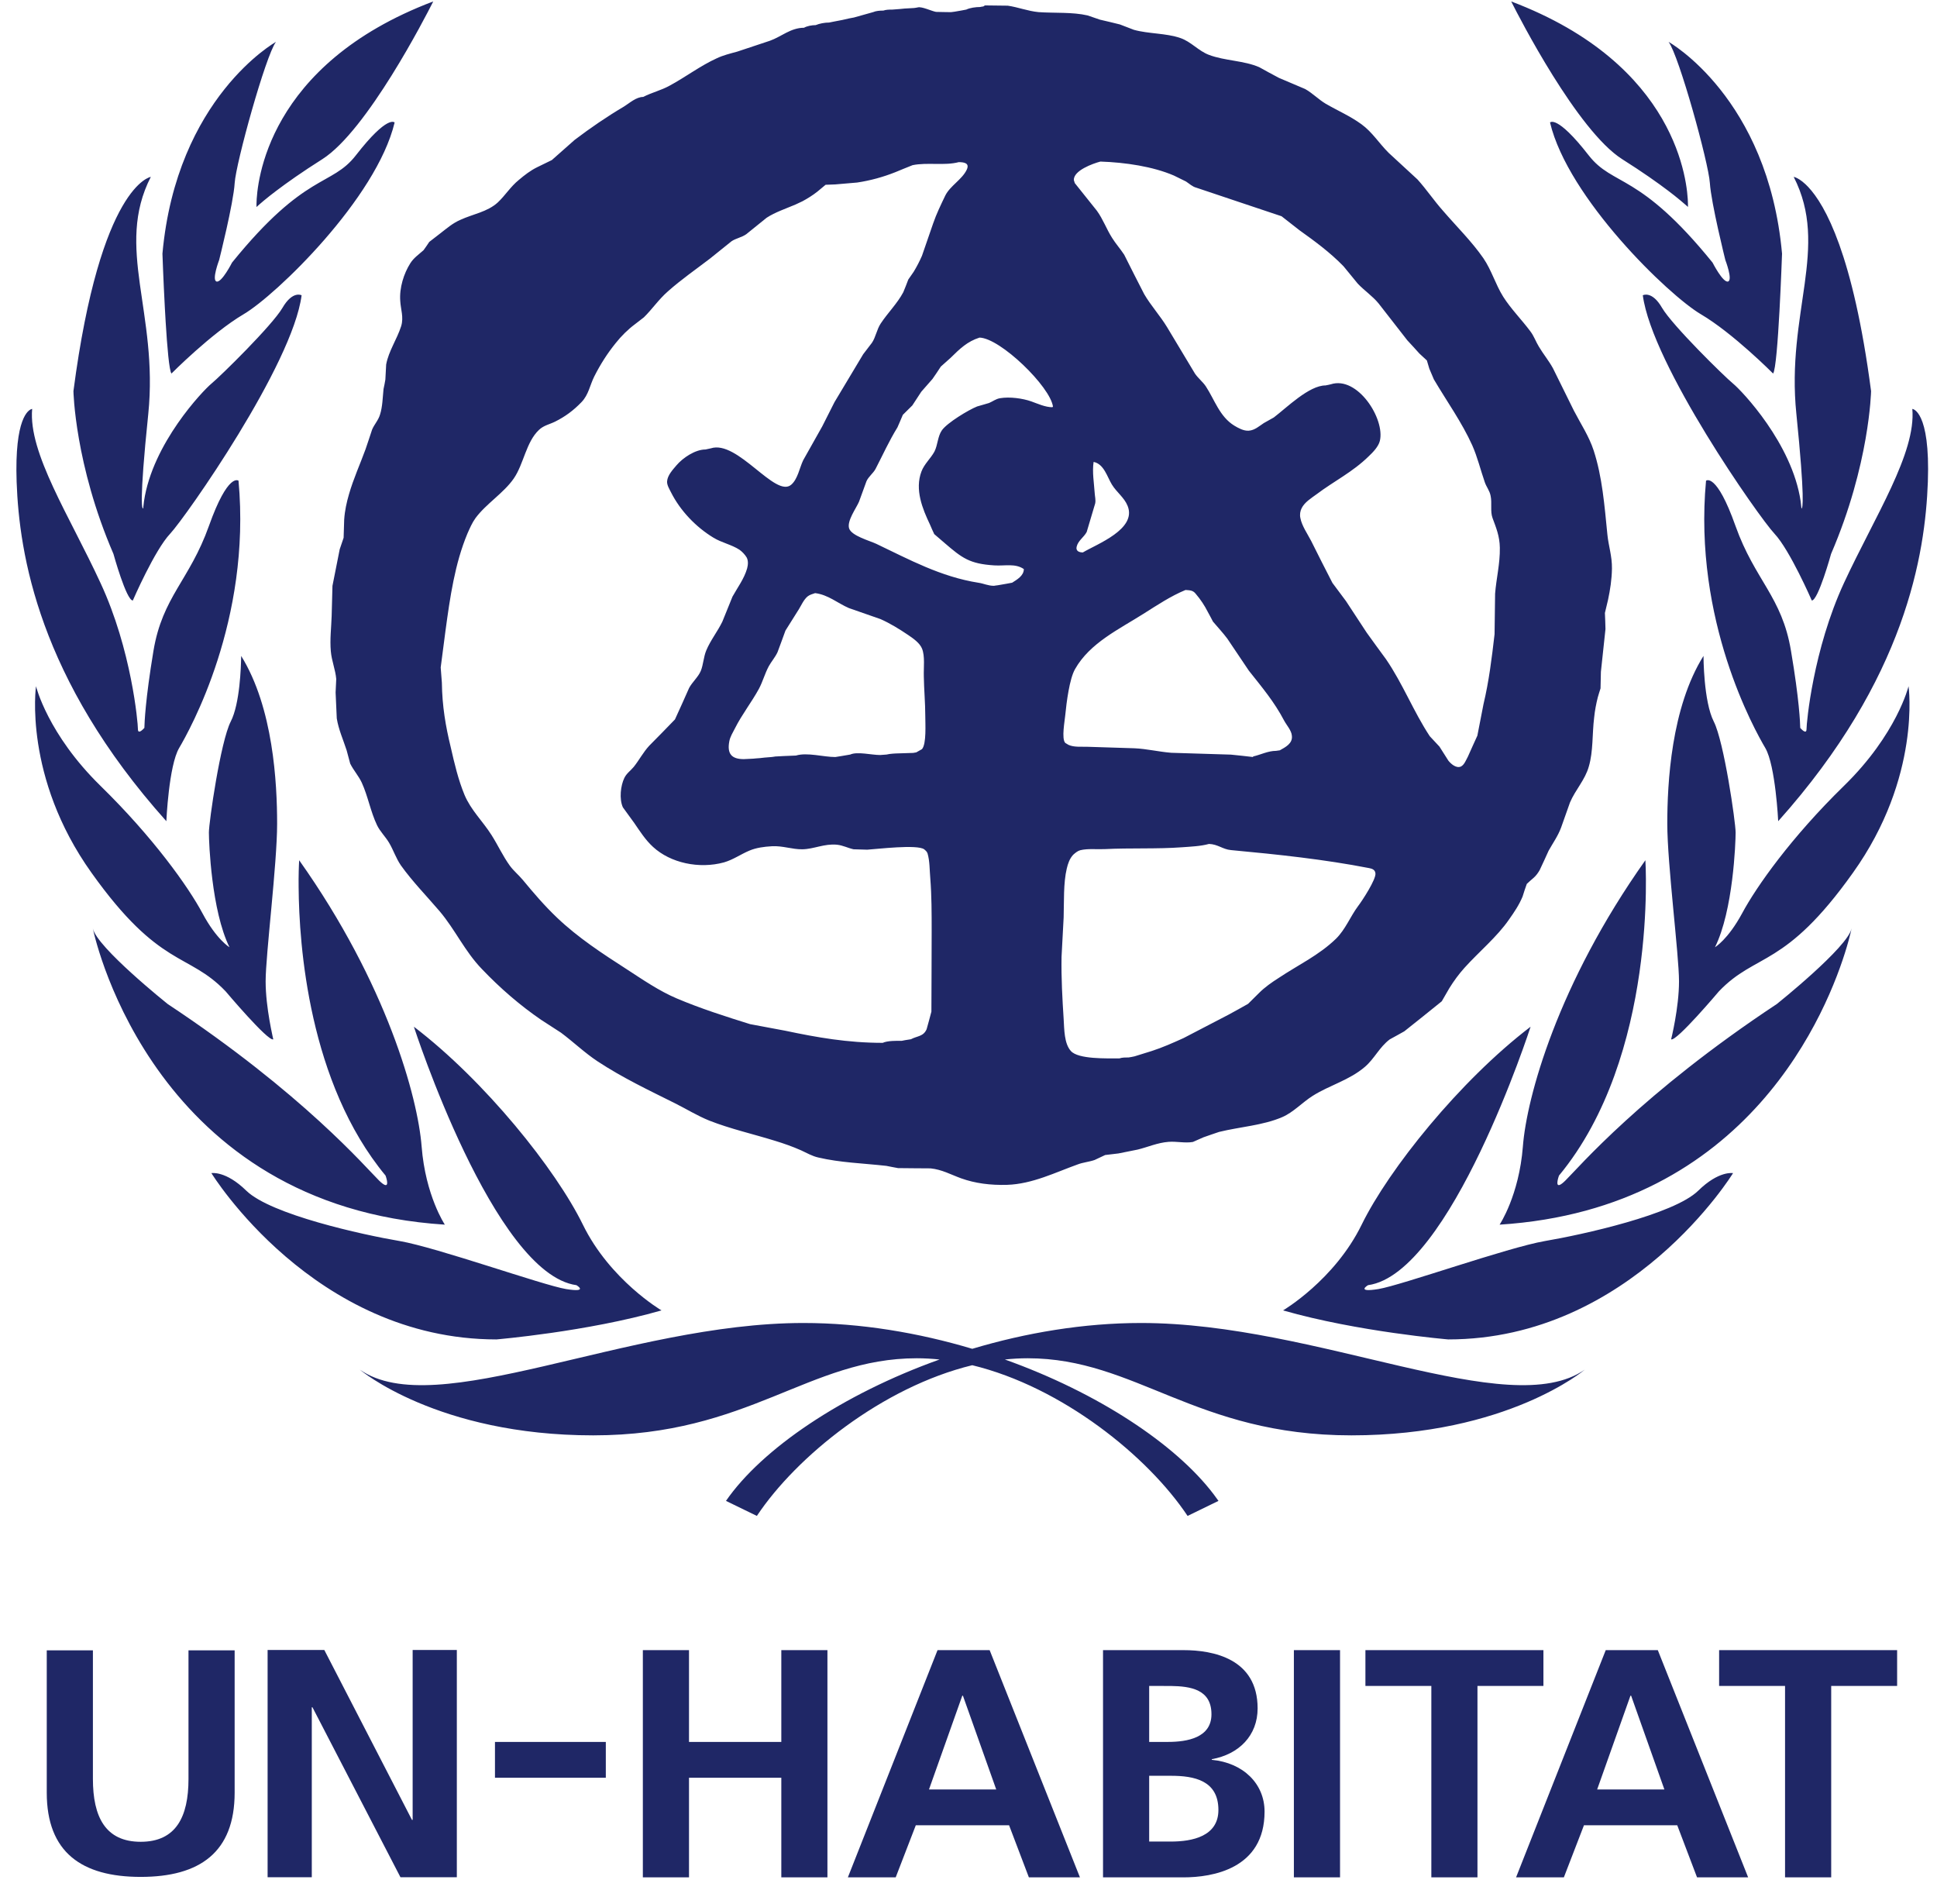 <?xml version="1.0" encoding="UTF-8"?>
<svg width="58px" height="57px" viewBox="0 0 58 57" version="1.1" xmlns="http://www.w3.org/2000/svg" xmlns:xlink="http://www.w3.org/1999/xlink">
    <title>UnHabitant-Logo</title>
    <g id="Sprint-#3" stroke="none" stroke-width="1" fill="none" fill-rule="evenodd">
        <g id="Home-1.1a-D" transform="translate(-345, -3334)">
            <g id="UnHabitant-Logo" transform="translate(345, 3334)">
                <g id="UNHABITAT" fill="#1F2766" fill-rule="nonzero">
                    <path d="M56.806,49.402 L56.806,50.474 L54.832,50.474 L54.832,56.205 L53.45,56.205 L53.45,50.474 L51.476,50.474 L51.476,49.402 L56.806,49.402 Z M49.64,49.402 L52.345,56.205 L50.815,56.205 L50.222,54.645 L47.429,54.645 L46.827,56.205 L45.396,56.205 L48.081,49.402 L49.64,49.402 Z M46.215,49.402 L46.215,50.474 L44.24,50.474 L44.24,56.205 L42.859,56.205 L42.859,50.474 L40.885,50.474 L40.885,49.402 L46.215,49.402 Z M40.125,49.402 L40.125,56.205 L38.743,56.205 L38.743,49.402 L40.125,49.402 Z M35.436,49.402 C36.324,49.402 37.657,49.655 37.657,51.146 C37.657,51.955 37.104,52.52 36.285,52.667 L36.285,52.686 C37.222,52.774 37.865,53.398 37.865,54.236 C37.865,55.951 36.305,56.205 35.436,56.205 L33.028,56.205 L33.028,49.402 L35.436,49.402 Z M29.633,49.402 L32.337,56.205 L30.808,56.205 L30.215,54.645 L27.422,54.645 L26.82,56.205 L25.388,56.205 L28.073,49.402 L29.633,49.402 Z M20.631,49.402 L20.631,52.15 L23.395,52.15 L23.395,49.402 L24.776,49.402 L24.776,56.205 L23.395,56.205 L23.395,53.222 L20.631,53.222 L20.631,56.205 L19.249,56.205 L19.249,49.402 L20.631,49.402 Z M9.711,49.398 L12.336,54.485 L12.356,54.485 L12.356,49.398 L13.679,49.398 L13.679,56.201 L11.991,56.201 L9.356,51.113 L9.336,51.113 L9.336,56.201 L8.013,56.201 L8.013,49.398 L9.711,49.398 Z M2.782,49.408 L2.782,53.258 C2.782,54.395 3.157,55.14 4.213,55.14 C5.269,55.14 5.644,54.395 5.644,53.258 L5.644,49.408 L7.026,49.408 L7.026,53.669 C7.026,55.456 5.98,56.191 4.213,56.191 C2.447,56.191 1.4,55.456 1.4,53.669 L1.4,49.408 L2.782,49.408 Z M35.061,53.164 L34.41,53.164 L34.41,55.133 L35.061,55.133 C35.703,55.133 36.483,54.976 36.483,54.187 C36.483,53.3 35.752,53.164 35.061,53.164 Z M48.841,50.766 L48.821,50.766 L47.824,53.573 L49.837,53.573 L48.841,50.766 Z M28.833,50.766 L28.814,50.766 L27.817,53.573 L29.83,53.573 L28.833,50.766 Z M18.14,52.15 L18.14,53.222 L14.821,53.222 L14.821,52.15 L18.14,52.15 Z M35.055,50.475 L34.41,50.474 L34.41,52.15 L34.972,52.15 C35.555,52.15 36.275,52.023 36.275,51.322 C36.275,50.579 35.655,50.483 35.055,50.475 Z M34.168,39.608 C39.461,39.608 45.177,42.593 47.455,41.004 C47.455,41.004 45.138,42.972 40.465,42.972 C35.793,42.972 34.016,40.664 30.772,40.664 C30.545,40.664 30.317,40.677 30.089,40.701 C32.878,41.697 35.204,43.237 36.343,44.739 L36.485,44.934 L35.56,45.384 C34.371,43.599 31.806,41.526 29.112,40.872 C26.42,41.526 23.85,43.599 22.663,45.384 L21.738,44.934 C22.817,43.372 25.224,41.74 28.134,40.701 C27.906,40.677 27.678,40.664 27.451,40.664 C24.207,40.664 22.432,42.972 17.761,42.972 C13.09,42.972 10.773,41.004 10.773,41.004 C13.049,42.593 18.765,39.608 24.057,39.608 C25.776,39.608 27.503,39.9 29.113,40.381 C30.721,39.9 32.449,39.608 34.168,39.608 Z M12.393,30.738 C14.518,32.358 16.641,35.005 17.453,36.664 C18.265,38.324 19.807,39.231 19.807,39.231 C17.57,39.873 14.865,40.099 14.866,40.1 C9.385,40.1 6.33,35.121 6.33,35.121 C6.33,35.121 6.756,35.041 7.375,35.647 C8.11,36.362 10.85,36.965 11.969,37.155 C13.087,37.348 16.252,38.476 16.949,38.592 C17.644,38.704 17.261,38.476 17.261,38.476 C14.786,38.136 12.393,30.738 12.393,30.738 Z M45.831,30.738 C45.831,30.738 43.438,38.136 40.962,38.476 C40.962,38.476 40.582,38.704 41.274,38.592 C41.971,38.476 45.139,37.348 46.257,37.155 C47.376,36.965 50.119,36.362 50.851,35.647 C51.467,35.041 51.893,35.121 51.893,35.121 C51.893,35.121 48.844,40.1 43.363,40.1 C43.363,40.099 40.659,39.873 38.419,39.231 C38.419,39.231 39.961,38.324 40.773,36.664 C41.586,35.005 43.708,32.358 45.831,30.738 Z M8.958,25.754 C11.583,29.456 12.51,32.855 12.625,34.324 C12.74,35.796 13.32,36.664 13.32,36.664 C4.693,36.115 2.88,28.262 2.784,27.814 L2.78,27.794 C2.892,28.356 5.019,30.057 5.019,30.057 C9.07,32.739 10.965,34.966 11.351,35.344 C11.661,35.646 11.599,35.369 11.562,35.247 L11.545,35.195 C9.243,32.419 8.954,28.288 8.942,26.56 L8.941,26.324 C8.944,25.962 8.958,25.754 8.958,25.754 Z M49.268,25.754 C49.268,25.754 49.653,31.606 46.681,35.195 L46.664,35.247 C46.627,35.369 46.566,35.646 46.872,35.344 C47.258,34.966 49.153,32.739 53.206,30.057 C53.206,30.057 55.334,28.356 55.443,27.794 L55.439,27.814 C55.429,27.86 55.401,27.985 55.349,28.172 L55.299,28.347 C54.744,30.213 52.39,36.188 44.903,36.664 C44.903,36.664 45.485,35.796 45.6,34.324 C45.712,32.855 46.642,29.456 49.268,25.754 Z M29.494,0.162 C29.718,0.164 29.948,0.167 30.175,0.17 C30.484,0.214 30.774,0.332 31.099,0.363 C31.57,0.396 32.114,0.357 32.566,0.462 C32.692,0.504 32.814,0.545 32.937,0.589 C33.134,0.636 33.334,0.68 33.534,0.732 C33.676,0.785 33.812,0.84 33.953,0.893 C34.401,1.017 34.91,0.989 35.342,1.138 C35.664,1.246 35.883,1.524 36.201,1.643 C36.671,1.822 37.248,1.811 37.707,2.012 C37.904,2.122 38.096,2.227 38.296,2.332 C38.555,2.442 38.821,2.555 39.08,2.665 C39.299,2.787 39.48,2.977 39.693,3.104 C40.052,3.313 40.429,3.473 40.768,3.721 C41.093,3.958 41.296,4.294 41.583,4.578 C41.87,4.843 42.157,5.108 42.444,5.372 C42.718,5.676 42.933,6.001 43.207,6.309 C43.623,6.792 44.066,7.225 44.416,7.729 C44.665,8.093 44.778,8.512 45.01,8.882 C45.24,9.246 45.565,9.571 45.825,9.921 C45.934,10.064 45.986,10.227 46.079,10.378 C46.211,10.601 46.38,10.803 46.501,11.026 C46.711,11.453 46.922,11.875 47.129,12.297 C47.332,12.689 47.581,13.061 47.72,13.488 C47.977,14.277 48.043,15.126 48.131,16.01 C48.164,16.341 48.273,16.655 48.267,17.022 C48.262,17.351 48.213,17.659 48.15,17.957 C48.119,18.089 48.089,18.219 48.056,18.351 C48.065,18.511 48.068,18.671 48.073,18.834 C48.029,19.259 47.982,19.683 47.936,20.113 C47.933,20.278 47.928,20.441 47.925,20.609 C47.895,20.697 47.87,20.788 47.843,20.876 C47.794,21.072 47.755,21.271 47.734,21.482 C47.673,21.97 47.709,22.491 47.575,22.946 C47.463,23.348 47.173,23.643 47.011,24.023 C46.921,24.274 46.83,24.528 46.743,24.779 C46.65,25.029 46.499,25.239 46.371,25.468 C46.284,25.663 46.193,25.857 46.103,26.049 C46.057,26.129 45.994,26.22 45.914,26.287 C45.848,26.344 45.78,26.402 45.717,26.463 C45.671,26.59 45.63,26.714 45.591,26.841 C45.488,27.089 45.345,27.303 45.186,27.527 C44.828,28.048 44.281,28.497 43.852,28.974 C43.68,29.165 43.532,29.369 43.4,29.581 C43.324,29.713 43.247,29.845 43.171,29.977 C42.799,30.278 42.422,30.581 42.049,30.876 C41.901,30.958 41.756,31.041 41.612,31.118 C41.3,31.355 41.158,31.691 40.873,31.937 C40.402,32.342 39.811,32.488 39.306,32.808 C39.002,32.998 38.729,33.301 38.395,33.444 C37.821,33.693 37.128,33.734 36.502,33.888 C36.344,33.94 36.191,33.995 36.032,34.05 L35.72,34.188 C35.482,34.23 35.237,34.166 34.99,34.185 C34.659,34.21 34.369,34.343 34.063,34.417 C33.869,34.458 33.68,34.496 33.489,34.532 C33.357,34.547 33.229,34.563 33.093,34.579 C32.989,34.626 32.882,34.676 32.776,34.728 C32.609,34.786 32.425,34.8 32.269,34.861 C31.605,35.098 30.912,35.448 30.158,35.472 C29.651,35.487 29.195,35.426 28.779,35.277 C28.475,35.167 28.202,35.012 27.863,34.979 C27.54,34.979 27.217,34.973 26.891,34.971 C26.777,34.949 26.656,34.929 26.541,34.904 C25.833,34.825 25.16,34.808 24.504,34.654 C24.315,34.612 24.157,34.516 23.987,34.439 C23.733,34.326 23.473,34.235 23.211,34.155 C22.554,33.951 21.865,33.796 21.239,33.549 C20.878,33.403 20.555,33.202 20.213,33.031 C19.417,32.634 18.641,32.267 17.892,31.774 C17.509,31.521 17.167,31.192 16.798,30.917 C16.599,30.787 16.405,30.66 16.202,30.531 C15.581,30.106 14.979,29.588 14.435,29.017 C13.918,28.485 13.636,27.84 13.166,27.283 C12.773,26.823 12.346,26.387 12.004,25.908 C11.854,25.69 11.78,25.448 11.648,25.227 C11.539,25.045 11.38,24.893 11.29,24.706 C11.096,24.301 11.019,23.84 10.833,23.432 C10.738,23.228 10.587,23.065 10.486,22.861 C10.45,22.729 10.413,22.597 10.38,22.465 C10.278,22.148 10.139,21.847 10.084,21.508 C10.073,21.249 10.06,20.993 10.049,20.731 C10.057,20.598 10.063,20.463 10.068,20.329 C10.046,20.055 9.931,19.788 9.906,19.499 C9.874,19.14 9.92,18.79 9.931,18.437 C9.939,18.139 9.947,17.839 9.955,17.539 C10.029,17.175 10.1,16.811 10.172,16.444 C10.21,16.332 10.251,16.213 10.289,16.1 C10.295,15.924 10.301,15.736 10.306,15.557 C10.324,15.289 10.379,15.039 10.45,14.796 C10.584,14.33 10.782,13.898 10.945,13.451 C11.011,13.253 11.079,13.059 11.142,12.861 C11.208,12.704 11.331,12.58 11.38,12.409 C11.454,12.177 11.459,11.896 11.484,11.648 C11.506,11.554 11.522,11.46 11.539,11.364 C11.547,11.215 11.555,11.066 11.563,10.912 C11.639,10.504 11.886,10.16 12.012,9.765 C12.094,9.498 11.998,9.261 11.985,9.013 C11.954,8.616 12.094,8.183 12.286,7.882 C12.387,7.72 12.543,7.615 12.682,7.491 C12.739,7.411 12.8,7.326 12.854,7.242 C12.963,7.16 13.07,7.074 13.177,6.992 C13.388,6.83 13.551,6.683 13.787,6.581 C14.161,6.408 14.59,6.347 14.903,6.063 C15.132,5.848 15.283,5.592 15.534,5.388 C15.707,5.242 15.884,5.104 16.087,5.005 C16.232,4.936 16.377,4.864 16.524,4.792 C16.754,4.591 16.978,4.39 17.206,4.189 C17.682,3.828 18.168,3.495 18.677,3.194 C18.844,3.092 19.046,2.902 19.26,2.902 C19.508,2.772 19.796,2.706 20.05,2.565 C20.526,2.309 20.972,1.967 21.465,1.744 C21.656,1.653 21.866,1.603 22.077,1.545 C22.403,1.435 22.728,1.33 23.054,1.22 C23.39,1.102 23.675,0.831 24.074,0.831 C24.164,0.779 24.309,0.752 24.424,0.752 C24.536,0.705 24.692,0.675 24.826,0.675 C24.869,0.666 24.919,0.656 24.965,0.647 L25.22,0.598 C25.291,0.584 25.359,0.565 25.427,0.551 C25.474,0.543 25.526,0.532 25.57,0.524 C25.764,0.471 25.953,0.416 26.144,0.363 C26.231,0.325 26.343,0.317 26.45,0.317 C26.53,0.289 26.62,0.287 26.721,0.287 C26.795,0.281 26.866,0.278 26.943,0.27 C26.992,0.267 27.041,0.262 27.085,0.256 C27.183,0.251 27.276,0.245 27.369,0.24 C27.412,0.234 27.443,0.231 27.484,0.221 C27.607,0.191 27.889,0.331 28.028,0.356 C28.176,0.358 28.323,0.364 28.474,0.364 C28.51,0.358 28.547,0.356 28.583,0.35 C28.646,0.339 28.709,0.328 28.774,0.317 C28.826,0.306 28.878,0.298 28.933,0.287 C29.042,0.234 29.215,0.21 29.346,0.21 C29.382,0.204 29.412,0.195 29.445,0.193 C29.459,0.181 29.475,0.173 29.494,0.162 Z M36.201,25.266 C35.949,25.335 35.664,25.346 35.389,25.366 C34.655,25.421 33.835,25.382 33.077,25.421 C32.834,25.432 32.571,25.399 32.347,25.454 C32.271,25.473 32.197,25.534 32.134,25.591 C32.027,25.707 31.977,25.856 31.942,26.005 C31.839,26.438 31.863,26.994 31.849,27.466 C31.828,27.86 31.808,28.254 31.786,28.648 C31.775,29.282 31.811,29.911 31.849,30.504 C31.868,30.813 31.863,31.243 32.066,31.466 C32.287,31.714 33.132,31.686 33.521,31.686 C33.602,31.658 33.701,31.658 33.797,31.658 C33.852,31.65 33.912,31.639 33.972,31.625 C34.142,31.573 34.311,31.521 34.478,31.468 C34.807,31.363 35.127,31.219 35.438,31.079 C35.887,30.845 36.338,30.61 36.79,30.376 C36.983,30.269 37.181,30.164 37.372,30.053 C37.481,29.943 37.591,29.835 37.703,29.725 C37.873,29.555 38.083,29.408 38.283,29.281 C38.863,28.893 39.494,28.6 40.006,28.102 C40.288,27.823 40.432,27.442 40.66,27.134 C40.786,26.972 41.21,26.321 41.185,26.145 C41.174,26.042 41.092,26.007 40.999,25.99 C39.653,25.728 38.277,25.582 36.858,25.45 C36.613,25.428 36.466,25.274 36.201,25.266 Z M28.709,4.854 C28.285,4.967 27.76,4.854 27.325,4.945 C27.153,5.011 26.983,5.085 26.811,5.154 C26.45,5.298 26.067,5.405 25.665,5.465 C25.448,5.485 25.23,5.501 25.011,5.521 C24.912,5.523 24.82,5.529 24.721,5.532 C24.636,5.601 24.552,5.672 24.472,5.739 C24.33,5.851 24.18,5.943 24.029,6.025 L23.816,6.125 L23.375,6.305 C23.23,6.366 23.088,6.433 22.957,6.518 C22.752,6.683 22.55,6.849 22.345,7.012 C22.208,7.108 22.041,7.133 21.907,7.221 C21.691,7.395 21.475,7.571 21.259,7.742 C20.837,8.065 20.402,8.365 19.998,8.724 C19.719,8.969 19.527,9.259 19.279,9.501 L19.011,9.708 C18.803,9.863 18.6,10.064 18.439,10.268 C18.182,10.584 17.972,10.918 17.794,11.271 C17.66,11.539 17.627,11.814 17.414,12.037 C17.17,12.291 16.921,12.473 16.623,12.622 C16.459,12.704 16.279,12.735 16.139,12.87 C15.751,13.234 15.683,13.893 15.384,14.325 C15.081,14.764 14.558,15.078 14.238,15.511 C14.135,15.654 14.066,15.817 13.995,15.977 C13.62,16.875 13.475,17.881 13.338,18.893 C13.289,19.257 13.242,19.618 13.196,19.982 C13.21,20.137 13.217,20.288 13.231,20.437 C13.24,21.143 13.344,21.744 13.497,22.372 C13.609,22.865 13.721,23.342 13.91,23.8 C14.107,24.263 14.449,24.577 14.717,24.999 C14.91,25.302 15.053,25.622 15.266,25.917 C15.378,26.071 15.529,26.193 15.655,26.344 C15.975,26.73 16.295,27.107 16.68,27.474 C17.315,28.078 18.039,28.549 18.759,29.013 C19.246,29.329 19.733,29.666 20.266,29.892 C20.969,30.19 21.724,30.432 22.46,30.661 C22.812,30.727 23.162,30.794 23.518,30.859 C24.459,31.058 25.381,31.221 26.431,31.221 C26.573,31.154 26.847,31.16 27.005,31.16 C27.041,31.154 27.071,31.146 27.101,31.141 C27.158,31.132 27.218,31.122 27.276,31.113 C27.467,31.011 27.648,31.036 27.746,30.813 C27.795,30.636 27.845,30.46 27.889,30.286 C27.891,29.484 27.897,28.684 27.897,27.888 C27.897,27.34 27.897,26.816 27.856,26.298 C27.834,26.049 27.842,25.783 27.774,25.551 C27.76,25.501 27.713,25.46 27.672,25.426 C27.461,25.275 26.277,25.418 25.968,25.438 C25.829,25.432 25.694,25.429 25.558,25.426 C25.391,25.39 25.243,25.308 25.06,25.289 C24.677,25.253 24.371,25.421 24.026,25.426 C23.725,25.432 23.432,25.316 23.112,25.335 C22.874,25.349 22.647,25.379 22.442,25.465 C22.177,25.575 21.963,25.735 21.679,25.818 C20.935,26.022 20.076,25.837 19.554,25.355 C19.324,25.145 19.16,24.884 18.993,24.641 C18.878,24.484 18.766,24.327 18.651,24.17 C18.537,23.919 18.583,23.519 18.695,23.29 C18.763,23.15 18.881,23.075 18.979,22.956 C19.14,22.753 19.258,22.524 19.438,22.328 C19.698,22.066 19.952,21.807 20.21,21.539 C20.352,21.228 20.497,20.911 20.634,20.597 C20.729,20.42 20.907,20.269 20.984,20.086 C21.06,19.899 21.066,19.67 21.147,19.475 C21.273,19.171 21.486,18.907 21.629,18.612 C21.731,18.363 21.831,18.113 21.933,17.862 C22.084,17.589 22.283,17.327 22.371,17.019 C22.401,16.906 22.409,16.787 22.357,16.688 C22.302,16.6 22.228,16.52 22.143,16.459 C21.908,16.305 21.607,16.247 21.364,16.098 C20.83,15.775 20.365,15.282 20.092,14.739 C20.046,14.645 19.966,14.521 19.975,14.408 C19.989,14.229 20.141,14.066 20.256,13.931 C20.445,13.708 20.814,13.457 21.123,13.457 C21.175,13.445 21.227,13.435 21.282,13.423 C22.084,13.159 23.216,14.92 23.691,14.512 C23.888,14.344 23.942,14.002 24.05,13.779 C24.241,13.44 24.43,13.104 24.621,12.764 C24.744,12.522 24.865,12.282 24.987,12.04 C25.274,11.563 25.558,11.086 25.846,10.606 C25.931,10.491 26.021,10.375 26.109,10.262 C26.221,10.097 26.254,9.863 26.371,9.686 C26.582,9.366 26.869,9.085 27.047,8.749 C27.099,8.622 27.151,8.496 27.197,8.369 C27.252,8.292 27.307,8.211 27.358,8.137 C27.454,7.98 27.534,7.823 27.607,7.657 C27.716,7.335 27.828,7.015 27.941,6.69 C28.04,6.401 28.173,6.13 28.305,5.854 C28.45,5.562 28.811,5.372 28.948,5.079 C29.04,4.881 28.868,4.856 28.709,4.854 Z M51.008,19.637 C51.008,19.637 51.008,20.999 51.316,21.602 C51.623,22.204 51.97,24.62 51.97,24.924 C51.97,25.225 51.897,27.264 51.352,28.358 C51.352,28.358 51.738,28.133 52.167,27.339 C52.591,26.548 53.63,25.073 55.214,23.527 C56.801,21.978 57.148,20.544 57.148,20.544 C57.148,20.544 57.534,23.262 55.482,26.131 C53.439,29.003 52.591,28.507 51.47,29.679 C51.47,29.679 50.195,31.19 50.039,31.116 C50.039,31.116 50.275,30.173 50.275,29.379 C50.275,28.585 49.924,25.867 49.924,24.662 C49.924,23.449 50.039,21.186 51.008,19.637 Z M7.221,19.637 C8.183,21.186 8.298,23.449 8.298,24.662 C8.298,25.867 7.954,28.585 7.954,29.379 C7.954,29.776 8.011,30.21 8.069,30.545 L8.111,30.775 C8.151,30.983 8.183,31.116 8.183,31.116 C8.03,31.19 6.756,29.679 6.756,29.679 C5.638,28.507 4.787,29.003 2.741,26.131 C0.692,23.262 1.078,20.544 1.078,20.544 C1.078,20.544 1.426,21.978 3.009,23.527 C4.59,25.073 5.638,26.548 6.061,27.339 C6.485,28.133 6.871,28.358 6.871,28.358 C6.331,27.264 6.255,25.225 6.255,24.924 C6.255,24.62 6.602,22.204 6.909,21.602 C7.184,21.07 7.216,19.947 7.22,19.69 L7.221,19.637 Z M57.726,14.428 C57.648,16.58 57.068,20.315 53.245,24.585 C53.245,24.585 53.165,22.92 52.859,22.394 C52.547,21.865 50.695,18.579 51.084,14.392 C51.084,14.392 51.393,14.127 51.967,15.748 C52.547,17.375 53.359,17.862 53.628,19.486 C53.878,20.958 53.902,21.653 53.904,21.772 L53.904,21.791 C53.904,21.791 54.093,22.016 54.093,21.829 C54.093,21.639 54.29,19.451 55.215,17.452 C56.145,15.448 57.378,13.562 57.261,12.242 C57.261,12.242 57.802,12.278 57.726,14.428 Z M0.963,12.242 C0.845,13.562 2.084,15.448 3.009,17.452 C3.939,19.451 4.13,21.639 4.13,21.829 C4.13,21.996 4.283,21.836 4.317,21.798 L4.324,21.791 L4.324,21.772 C4.327,21.653 4.35,20.958 4.595,19.486 C4.866,17.862 5.675,17.375 6.255,15.748 C6.833,14.127 7.142,14.392 7.142,14.392 C7.527,18.579 5.675,21.865 5.364,22.394 C5.054,22.92 4.981,24.585 4.981,24.585 C1.157,20.315 0.575,16.58 0.498,14.428 C0.432,12.508 0.854,12.274 0.946,12.246 L0.961,12.242 L0.963,12.242 Z M32.949,4.837 C32.727,4.895 32.136,5.107 32.155,5.394 C32.164,5.427 32.174,5.451 32.183,5.482 C32.404,5.76 32.626,6.033 32.844,6.309 C33.03,6.565 33.131,6.857 33.298,7.119 C33.407,7.295 33.549,7.453 33.662,7.626 C33.862,8.023 34.058,8.415 34.261,8.806 C34.46,9.148 34.74,9.454 34.947,9.796 C35.225,10.261 35.505,10.724 35.781,11.185 C35.877,11.325 36.021,11.436 36.109,11.571 C36.369,11.968 36.519,12.472 36.957,12.742 C37.077,12.814 37.238,12.905 37.392,12.894 C37.575,12.88 37.703,12.757 37.843,12.666 C37.942,12.61 38.04,12.555 38.142,12.498 C38.53,12.203 39.197,11.539 39.69,11.539 C39.747,11.527 39.799,11.52 39.849,11.505 C40.647,11.246 41.478,12.539 41.317,13.2 C41.276,13.368 41.115,13.537 40.983,13.661 C40.5,14.135 39.942,14.405 39.424,14.796 C39.265,14.912 39.063,15.036 38.975,15.215 C38.932,15.298 38.915,15.406 38.937,15.507 C38.98,15.742 39.155,15.99 39.26,16.194 C39.47,16.616 39.681,17.032 39.897,17.451 L40.302,17.994 C40.509,18.308 40.715,18.626 40.923,18.94 C41.114,19.204 41.306,19.472 41.502,19.736 C42.006,20.472 42.326,21.305 42.812,22.041 C42.911,22.146 43.006,22.251 43.102,22.352 C43.19,22.493 43.28,22.633 43.37,22.774 C43.449,22.871 43.6,23.006 43.739,22.951 C43.846,22.904 43.903,22.741 43.953,22.653 C44.046,22.441 44.142,22.234 44.237,22.024 C44.297,21.707 44.358,21.391 44.421,21.079 C44.584,20.395 44.669,19.706 44.752,18.986 C44.757,18.584 44.763,18.176 44.768,17.773 C44.804,17.316 44.918,16.875 44.91,16.398 C44.904,16.045 44.798,15.799 44.691,15.507 C44.618,15.309 44.68,15.061 44.634,14.845 C44.604,14.685 44.508,14.581 44.459,14.435 C44.33,14.063 44.241,13.687 44.084,13.332 C43.773,12.643 43.324,12.018 42.935,11.359 C42.892,11.254 42.845,11.146 42.799,11.039 C42.777,10.959 42.75,10.877 42.725,10.791 C42.652,10.724 42.578,10.653 42.501,10.584 C42.381,10.449 42.261,10.319 42.14,10.189 C41.853,9.82 41.566,9.45 41.279,9.084 C41.093,8.858 40.85,8.698 40.655,8.491 C40.513,8.318 40.371,8.147 40.229,7.971 C39.824,7.554 39.365,7.218 38.91,6.893 L38.374,6.474 C37.521,6.187 36.67,5.906 35.822,5.619 C35.704,5.589 35.611,5.498 35.513,5.434 C35.393,5.374 35.27,5.316 35.149,5.255 C34.524,4.986 33.703,4.862 32.949,4.837 Z M24.407,17.757 C24.325,17.785 24.246,17.804 24.178,17.859 C24.066,17.956 23.997,18.113 23.924,18.234 C23.787,18.449 23.653,18.664 23.519,18.879 C23.443,19.094 23.36,19.312 23.281,19.527 C23.209,19.681 23.1,19.8 23.018,19.949 C22.903,20.164 22.84,20.404 22.726,20.619 C22.509,21.018 22.214,21.393 22.009,21.801 C21.944,21.931 21.862,22.055 21.837,22.198 C21.768,22.567 21.906,22.727 22.272,22.727 C22.371,22.721 22.463,22.716 22.556,22.713 C22.622,22.705 22.685,22.702 22.75,22.697 L22.892,22.681 C22.964,22.675 23.034,22.669 23.103,22.664 C23.139,22.659 23.176,22.656 23.215,22.648 C23.302,22.645 23.393,22.637 23.483,22.634 C23.601,22.628 23.718,22.625 23.833,22.62 C24.172,22.518 24.651,22.664 25.012,22.664 C25.078,22.655 25.141,22.645 25.206,22.633 C25.291,22.619 25.373,22.603 25.458,22.59 C25.668,22.493 26.098,22.604 26.354,22.604 C26.415,22.598 26.478,22.595 26.544,22.59 C26.576,22.584 26.609,22.578 26.637,22.573 C26.705,22.565 26.765,22.559 26.831,22.557 C27,22.551 27.169,22.546 27.342,22.541 C27.369,22.535 27.402,22.53 27.435,22.525 C27.492,22.494 27.547,22.461 27.607,22.428 C27.744,22.273 27.706,21.673 27.706,21.436 C27.706,21.047 27.667,20.628 27.662,20.25 C27.654,19.98 27.701,19.647 27.608,19.417 C27.539,19.247 27.337,19.108 27.192,19.01 C26.935,18.836 26.653,18.662 26.366,18.535 C26.048,18.425 25.731,18.315 25.417,18.204 C25.08,18.058 24.796,17.804 24.407,17.757 Z M35.498,17.663 C35.057,17.845 34.647,18.118 34.237,18.377 C33.507,18.84 32.634,19.248 32.191,20.031 C32.022,20.324 31.934,21.035 31.898,21.404 C31.884,21.575 31.778,22.118 31.898,22.242 C31.931,22.261 31.964,22.281 31.994,22.3 C32.164,22.377 32.38,22.35 32.582,22.358 C33.044,22.372 33.507,22.388 33.969,22.402 C34.335,22.418 34.69,22.506 35.071,22.537 C35.664,22.553 36.26,22.573 36.857,22.592 C37.078,22.614 37.303,22.638 37.521,22.664 L37.521,22.647 C37.745,22.598 37.967,22.479 38.21,22.479 C38.249,22.474 38.284,22.468 38.322,22.463 C38.483,22.372 38.711,22.262 38.683,22.028 C38.672,21.868 38.522,21.708 38.451,21.573 C38.153,21.007 37.8,20.591 37.395,20.079 C37.182,19.759 36.966,19.439 36.75,19.12 C36.618,18.943 36.465,18.781 36.32,18.609 C36.271,18.51 36.217,18.417 36.164,18.317 C36.071,18.132 35.948,17.945 35.806,17.78 C35.725,17.674 35.637,17.672 35.498,17.663 Z M53.709,5.295 L53.716,5.296 L53.765,5.312 C53.824,5.336 53.929,5.391 54.064,5.518 L54.143,5.597 C54.65,6.134 55.489,7.62 56.026,11.709 C56.026,11.709 55.985,13.9 54.828,16.583 C54.828,16.583 54.443,17.978 54.251,17.978 C54.251,17.978 53.595,16.467 53.133,15.977 C52.668,15.483 49.465,10.918 49.191,8.84 C49.191,8.84 49.465,8.691 49.768,9.218 C50.08,9.747 51.622,11.261 51.893,11.484 C52.156,11.7 53.661,13.276 53.917,15.005 L53.942,15.222 C53.942,15.222 53.943,15.223 53.945,15.224 C53.976,15.21 54.051,14.98 53.789,12.39 C53.477,9.369 54.79,7.409 53.709,5.295 Z M4.516,5.295 C3.433,7.409 4.748,9.369 4.44,12.39 C4.297,13.772 4.253,14.482 4.247,14.846 L4.246,14.966 C4.248,15.178 4.267,15.218 4.278,15.223 C4.285,15.223 4.286,15.222 4.286,15.222 L4.312,15.005 C4.567,13.276 6.072,11.7 6.332,11.484 C6.603,11.261 8.146,9.747 8.457,9.218 C8.763,8.691 9.031,8.84 9.031,8.84 C8.763,10.918 5.558,15.483 5.096,15.977 C4.631,16.467 3.977,17.978 3.977,17.978 C3.783,17.978 3.397,16.583 3.397,16.583 C2.238,13.9 2.199,11.709 2.199,11.709 C3.009,5.521 4.516,5.295 4.516,5.295 Z M29.33,10.107 C28.966,10.223 28.745,10.436 28.461,10.716 C28.362,10.802 28.269,10.89 28.171,10.975 C28.092,11.1 28.007,11.221 27.922,11.345 C27.81,11.472 27.701,11.598 27.586,11.728 C27.501,11.862 27.408,12.004 27.318,12.138 C27.225,12.232 27.129,12.323 27.034,12.419 C26.979,12.543 26.93,12.67 26.873,12.794 C26.621,13.202 26.435,13.618 26.216,14.04 C26.142,14.175 26.008,14.266 25.945,14.407 C25.871,14.614 25.794,14.821 25.721,15.022 C25.639,15.214 25.355,15.595 25.425,15.819 C25.496,16.042 26.041,16.188 26.238,16.281 C27.222,16.75 28.166,17.268 29.301,17.447 C29.457,17.469 29.582,17.538 29.763,17.538 C29.801,17.53 29.839,17.527 29.875,17.522 C29.905,17.516 29.935,17.511 29.968,17.506 L30.146,17.475 C30.2,17.464 30.249,17.456 30.307,17.445 C30.449,17.354 30.657,17.238 30.657,17.037 C30.4,16.861 30.102,16.946 29.776,16.927 C29.033,16.881 28.808,16.707 28.285,16.257 C28.176,16.166 28.075,16.078 27.974,15.99 C27.928,15.893 27.886,15.799 27.845,15.701 C27.624,15.238 27.386,14.658 27.591,14.116 C27.676,13.89 27.867,13.727 27.98,13.52 C28.081,13.322 28.075,13.065 28.204,12.881 C28.365,12.655 29,12.272 29.257,12.169 C29.38,12.136 29.5,12.097 29.615,12.065 C29.727,12.018 29.812,11.946 29.941,11.922 C30.236,11.872 30.625,11.927 30.882,12.018 C31.071,12.085 31.298,12.192 31.516,12.192 L31.516,12.178 L31.53,12.178 C31.455,11.582 29.957,10.124 29.33,10.107 Z M32.746,13.829 C32.7,14.13 32.76,14.471 32.779,14.764 C32.785,14.866 32.815,14.97 32.793,15.073 C32.706,15.356 32.626,15.644 32.539,15.927 C32.454,16.087 32.282,16.183 32.238,16.368 C32.208,16.495 32.311,16.539 32.424,16.539 C32.85,16.286 34.048,15.842 33.764,15.144 C33.663,14.893 33.436,14.739 33.294,14.507 C33.154,14.281 33.058,13.89 32.746,13.829 Z M8.263,1.254 C7.954,1.668 7.065,4.876 7.027,5.48 C6.991,6.086 6.562,7.784 6.562,7.784 C6.562,7.784 6.332,8.388 6.486,8.429 C6.641,8.465 6.948,7.861 6.948,7.861 C9.15,5.143 9.923,5.593 10.656,4.65 C11.613,3.418 11.816,3.668 11.816,3.668 C11.275,5.934 8.263,8.839 7.295,9.407 C6.332,9.975 5.134,11.183 5.134,11.183 C5.067,11.098 5.006,10.393 4.96,9.63 L4.936,9.211 C4.891,8.376 4.864,7.594 4.864,7.594 C5.288,2.916 8.263,1.254 8.263,1.254 Z M49.963,1.254 C49.963,1.254 52.939,2.916 53.36,7.594 C53.359,7.594 53.245,10.99 53.092,11.183 C53.092,11.183 51.894,9.975 50.928,9.407 C49.963,8.839 46.952,5.934 46.413,3.668 C46.413,3.668 46.61,3.418 47.57,4.65 C48.306,5.593 49.077,5.143 51.279,7.861 C51.279,7.861 51.587,8.465 51.741,8.429 C51.894,8.388 51.662,7.784 51.662,7.784 C51.662,7.784 51.238,6.086 51.199,5.48 C51.161,4.876 50.275,1.668 49.963,1.254 Z M12.972,0.043 L12.952,0.084 C12.744,0.495 10.991,3.913 9.652,4.765 C9.04,5.152 8.591,5.471 8.277,5.709 L8.087,5.855 C7.945,5.967 7.844,6.053 7.777,6.111 L7.714,6.167 C7.691,6.188 7.68,6.199 7.68,6.199 C7.68,6.199 7.68,6.193 7.68,6.183 L7.68,6.105 C7.691,5.486 7.978,1.934 12.972,0.043 Z M45.25,0.043 C50.247,1.934 50.532,5.486 50.543,6.105 L50.543,6.195 C50.543,6.199 50.42,6.079 50.138,5.855 L49.949,5.709 C49.635,5.471 49.186,5.152 48.573,4.765 C47.229,3.913 45.478,0.495 45.271,0.084 L45.25,0.043 Z" id="Combined-Shape"></path>
                </g>
                <g id="Group-35" transform="translate(1.4, 49.398)">
                    <g id="Group-33"></g>
                    <g id="Group-34" transform="translate(17.849, 0.004)"></g>
                </g>
            </g>
        </g>
    </g>
</svg>